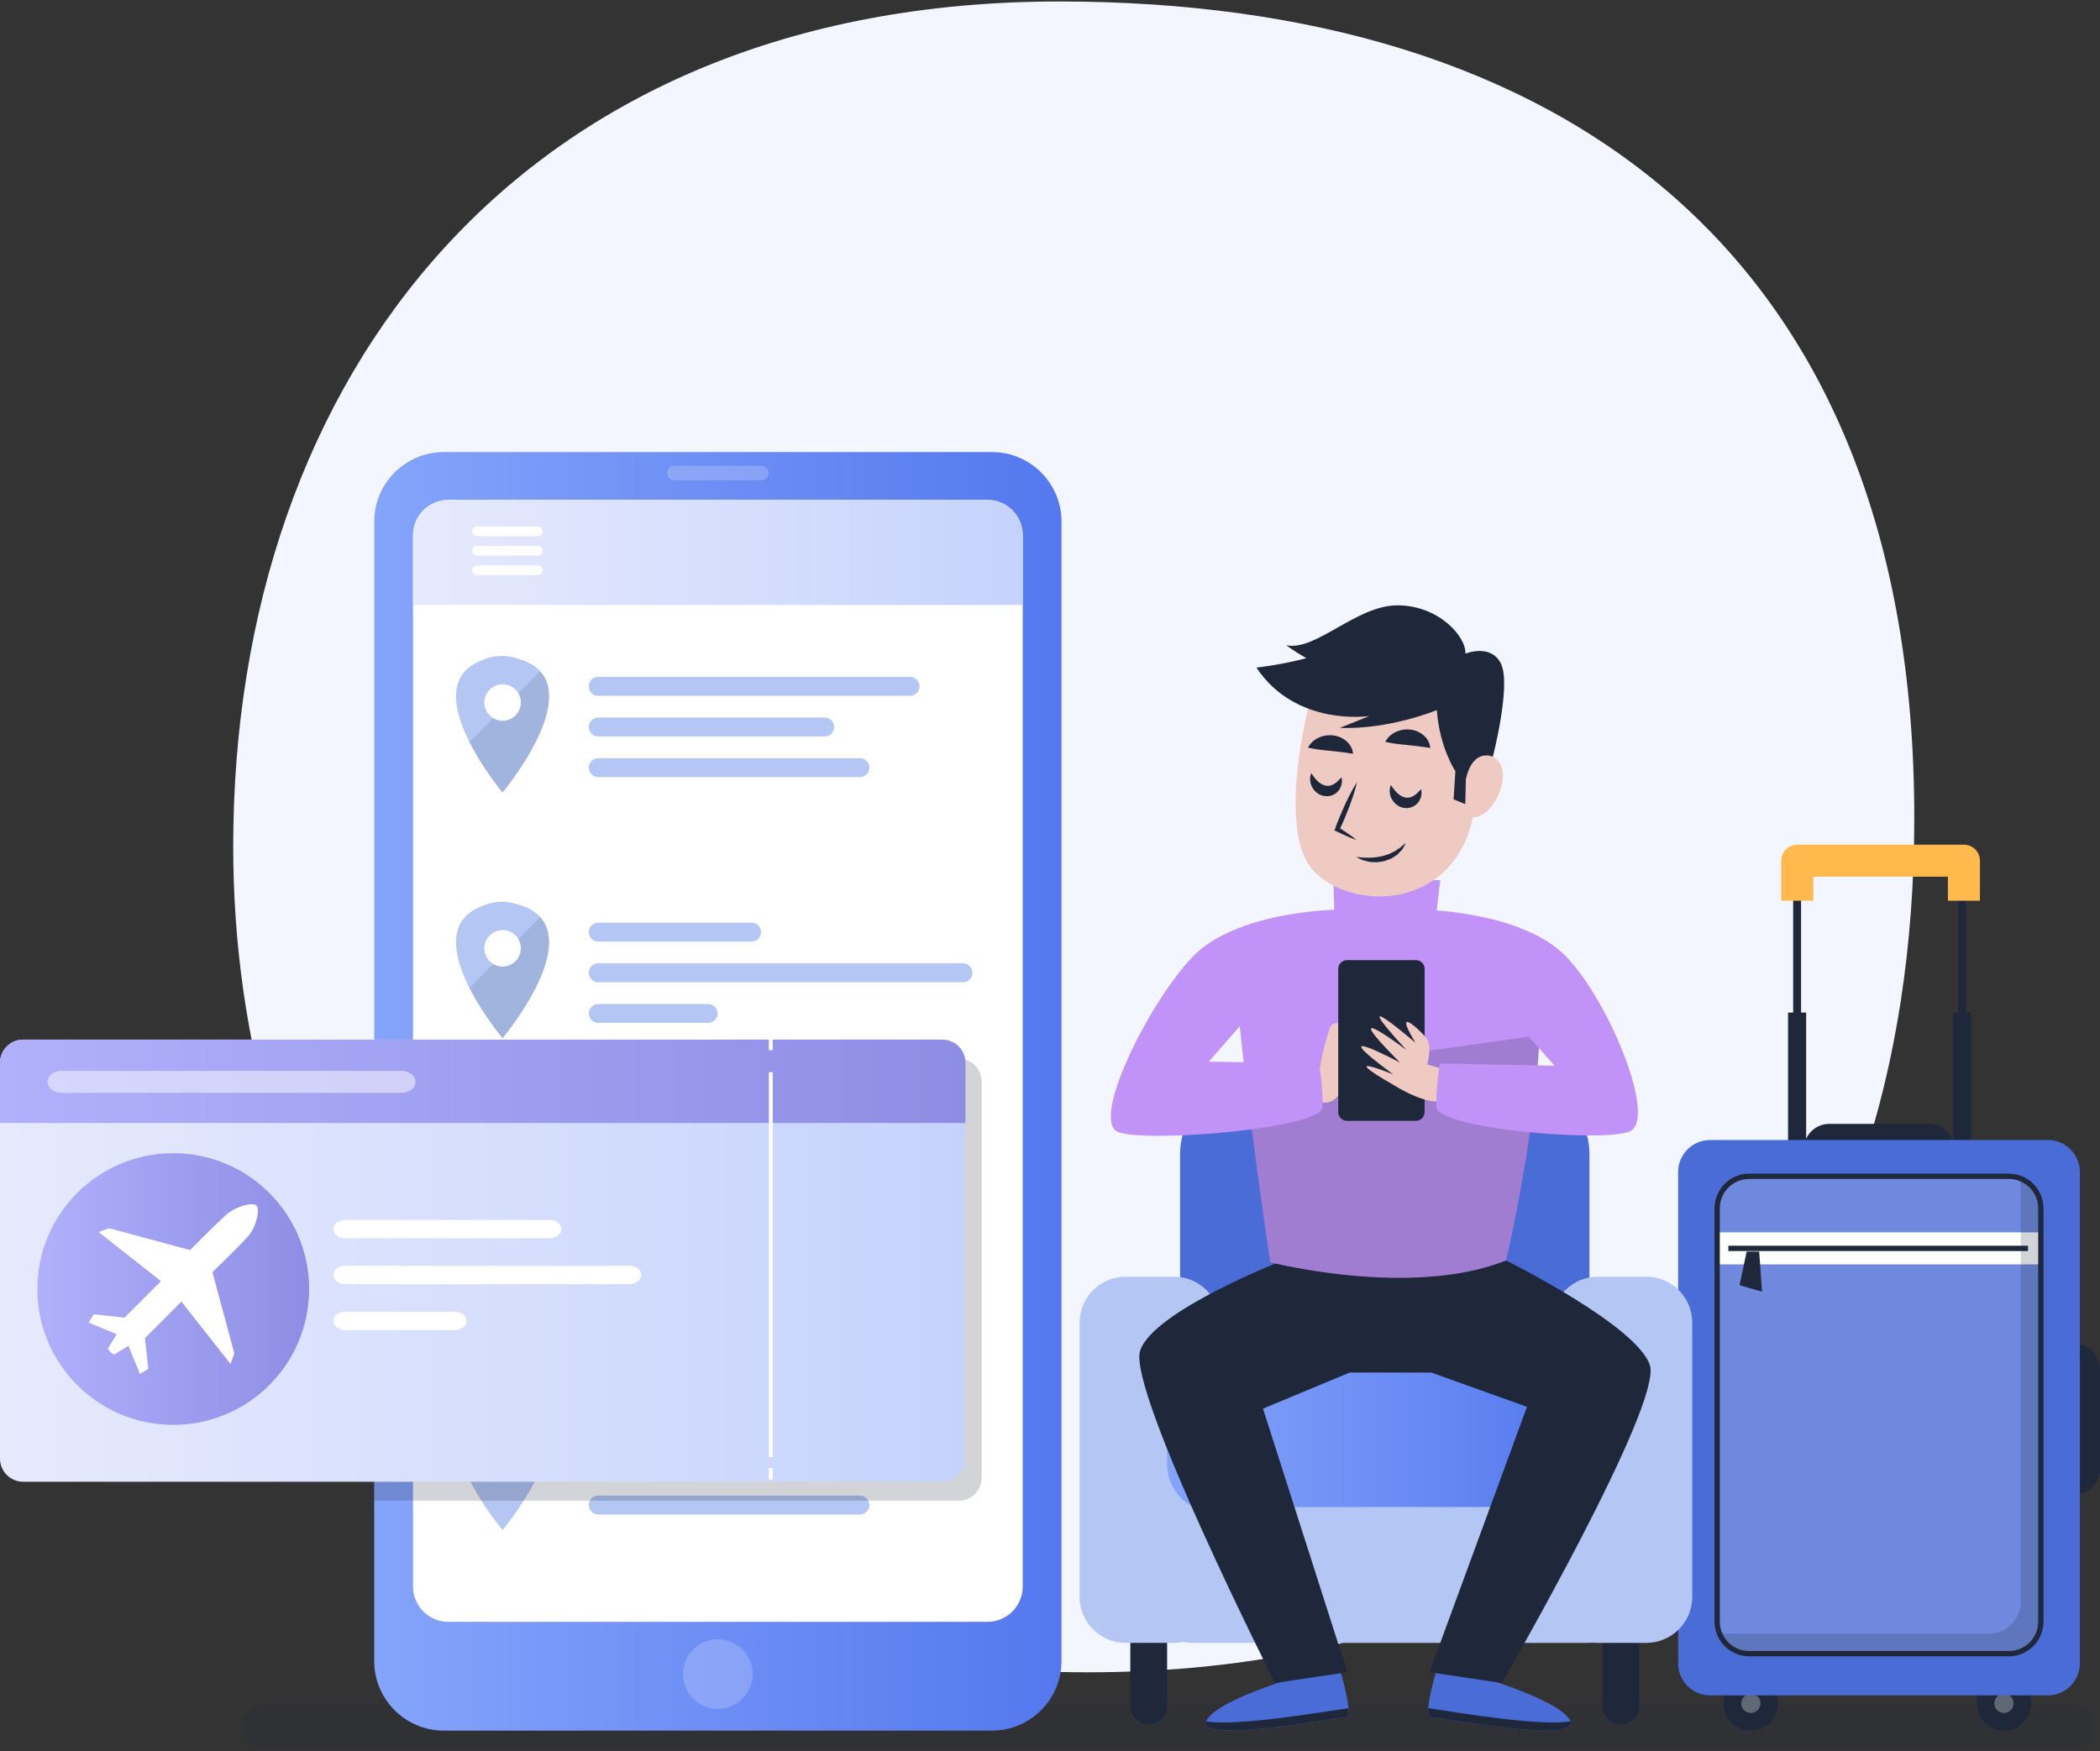 <svg width="500" height="417" viewBox="0 0 500 417" fill="none" xmlns="http://www.w3.org/2000/svg">
<rect x="0" y="0" width="500" height="417" fill="#333333" stroke="none"/>
<g clip-path="url(#clip0_378_11673)">
<path d="M252.233 0.354C371.173 0.354 455.782 59.842 455.782 194.728C455.782 315.938 387.204 398.253 259.114 398.253C105.854 398.253 55.528 293.038 55.528 201.573C55.54 89.55 124.155 0.354 252.233 0.354Z" fill="#F4F6FF"/>
<path opacity="0.2" d="M498.419 411.182C498.419 414.067 496.077 416.408 493.192 416.408H62.639C59.754 416.408 57.412 414.067 57.412 411.182C57.412 408.296 59.754 405.955 62.639 405.955H493.192C496.077 405.955 498.419 408.296 498.419 411.182Z" fill="#1E283A"/>
<path d="M105.674 107.657H236.166C245.316 107.657 252.74 115.081 252.74 124.231V395.573C252.74 404.723 245.316 412.147 236.166 412.147H105.674C96.524 412.147 89.1 404.723 89.1 395.573V124.231C89.1 115.081 96.524 107.657 105.674 107.657Z" fill="url(#paint0_linear_378_11673)"/>
<path d="M235.092 119.052H106.748C102.101 119.052 98.334 122.819 98.334 127.466V377.828C98.334 382.475 102.101 386.242 106.748 386.242H235.092C239.738 386.242 243.505 382.475 243.505 377.828V127.466C243.505 122.819 239.738 119.052 235.092 119.052Z" fill="white"/>
<path opacity="0.2" d="M170.92 406.957C175.493 406.957 179.201 403.249 179.201 398.676C179.201 394.102 175.493 390.395 170.92 390.395C166.346 390.395 162.639 394.102 162.639 398.676C162.639 403.249 166.346 406.957 170.92 406.957Z" fill="white"/>
<path opacity="0.2" d="M182.967 112.642C182.967 113.596 182.195 114.368 181.241 114.368H160.575C159.621 114.368 158.849 113.596 158.849 112.642C158.849 111.689 159.621 110.916 160.575 110.916H181.241C182.195 110.916 182.967 111.689 182.967 112.642Z" fill="white"/>
<path d="M119.664 188.717C120.051 188.258 141.984 161.882 123.068 156.788C121.946 156.425 120.751 156.22 119.507 156.22C117.66 156.22 115.91 156.655 114.389 157.403C98.877 163.729 119.29 188.27 119.652 188.705L119.664 188.717Z" fill="#B3C6F4"/>
<path opacity="0.1" d="M128.61 159.866L111.758 176.717C114.969 183.091 119.484 188.523 119.653 188.729C119.978 188.318 136.48 168.485 128.597 159.866H128.61Z" fill="#060D19"/>
<path d="M115.318 167.302C115.318 169.704 117.262 171.648 119.664 171.648C122.066 171.648 124.01 169.704 124.01 167.302C124.01 164.9 122.066 162.956 119.664 162.956C117.262 162.956 115.318 164.9 115.318 167.302Z" fill="white"/>
<path d="M218.94 163.451C218.94 164.695 217.926 165.709 216.683 165.709H142.431C141.188 165.709 140.174 164.695 140.174 163.451C140.174 162.208 141.188 161.194 142.431 161.194H216.683C217.926 161.194 218.94 162.208 218.94 163.451Z" fill="#B3C6F4"/>
<path d="M198.611 173.132C198.611 174.376 197.597 175.39 196.354 175.39H142.443C141.2 175.39 140.186 174.376 140.186 173.132C140.186 171.889 141.2 170.875 142.443 170.875H196.354C197.597 170.875 198.611 171.889 198.611 173.132Z" fill="#B3C6F4"/>
<path d="M207.001 182.814C207.001 184.057 205.987 185.071 204.744 185.071H142.443C141.2 185.071 140.186 184.057 140.186 182.814C140.186 181.57 141.2 180.556 142.443 180.556H204.744C205.987 180.556 207.001 181.57 207.001 182.814Z" fill="#B3C6F4"/>
<path d="M119.664 247.251C120.051 246.793 141.984 220.416 123.068 215.322C121.946 214.96 120.751 214.755 119.507 214.755C117.66 214.755 115.91 215.189 114.389 215.938C98.877 222.263 119.29 246.805 119.652 247.239L119.664 247.251Z" fill="#B3C6F4"/>
<path opacity="0.1" d="M128.61 218.4L111.758 235.252C114.969 241.626 119.484 247.058 119.653 247.263C119.978 246.853 136.48 227.019 128.597 218.4H128.61Z" fill="#060D19"/>
<path d="M115.318 225.836C115.318 228.239 117.262 230.182 119.664 230.182C122.066 230.182 124.01 228.239 124.01 225.836C124.01 223.434 122.066 221.491 119.664 221.491C117.262 221.491 115.318 223.434 115.318 225.836Z" fill="white"/>
<path d="M181.18 221.986C181.18 223.229 180.166 224.243 178.923 224.243H142.443C141.2 224.243 140.186 223.229 140.186 221.986C140.186 220.743 141.2 219.729 142.443 219.729H178.923C180.166 219.729 181.18 220.743 181.18 221.986Z" fill="#B3C6F4"/>
<path d="M231.531 231.667C231.531 232.91 230.517 233.924 229.273 233.924H142.431C141.188 233.924 140.174 232.91 140.174 231.667C140.174 230.424 141.188 229.41 142.431 229.41H229.273C230.517 229.41 231.531 230.424 231.531 231.667Z" fill="#B3C6F4"/>
<path d="M170.847 241.348C170.847 242.592 169.833 243.606 168.59 243.606H142.443C141.2 243.606 140.186 242.592 140.186 241.348C140.186 240.105 141.2 239.091 142.443 239.091H168.59C169.833 239.091 170.847 240.105 170.847 241.348Z" fill="#B3C6F4"/>
<path d="M119.664 305.785C120.051 305.327 141.984 278.951 123.068 273.856C121.946 273.494 120.751 273.289 119.507 273.289C117.66 273.289 115.91 273.724 114.389 274.472C98.877 280.798 119.29 305.339 119.652 305.773L119.664 305.785Z" fill="#B3C6F4"/>
<path opacity="0.1" d="M128.61 276.935L111.758 293.786C114.969 300.16 119.484 305.592 119.653 305.797C119.978 305.387 136.48 285.554 128.597 276.935H128.61Z" fill="#060D19"/>
<path d="M115.318 284.371C115.318 286.773 117.262 288.716 119.664 288.716C122.066 288.716 124.01 286.773 124.01 284.371C124.01 281.968 122.066 280.025 119.664 280.025C117.262 280.025 115.318 281.968 115.318 284.371Z" fill="white"/>
<path d="M218.94 280.52C218.94 281.763 217.926 282.777 216.683 282.777H142.431C141.188 282.777 140.174 281.763 140.174 280.52C140.174 279.277 141.188 278.263 142.431 278.263H216.683C217.926 278.263 218.94 279.277 218.94 280.52Z" fill="#B3C6F4"/>
<path d="M198.611 290.201C198.611 291.445 197.597 292.459 196.354 292.459H142.443C141.2 292.459 140.186 291.445 140.186 290.201C140.186 288.958 141.2 287.944 142.443 287.944H196.354C197.597 287.944 198.611 288.958 198.611 290.201Z" fill="#B3C6F4"/>
<path d="M207.001 299.882C207.001 301.126 205.987 302.14 204.744 302.14H142.443C141.2 302.14 140.186 301.126 140.186 299.882C140.186 298.639 141.2 297.625 142.443 297.625H204.744C205.987 297.625 207.001 298.639 207.001 299.882Z" fill="#B3C6F4"/>
<path d="M119.664 364.32C120.051 363.861 141.984 337.485 123.068 332.391C121.946 332.029 120.751 331.824 119.507 331.824C117.66 331.824 115.91 332.258 114.389 333.007C98.877 339.332 119.29 363.873 119.652 364.308L119.664 364.32Z" fill="#B3C6F4"/>
<path d="M128.61 335.469L111.758 352.321C114.969 358.695 119.484 364.127 119.653 364.332C119.978 363.922 136.48 344.088 128.597 335.469H128.61Z" fill="#B3C6F4"/>
<path d="M115.318 342.905C115.318 345.307 117.262 347.251 119.664 347.251C122.066 347.251 124.01 345.307 124.01 342.905C124.01 340.503 122.066 338.56 119.664 338.56C117.262 338.56 115.318 340.503 115.318 342.905Z" fill="white"/>
<path d="M218.94 339.043C218.94 340.286 217.926 341.3 216.683 341.3H142.431C141.188 341.3 140.174 340.286 140.174 339.043C140.174 337.799 141.188 336.785 142.431 336.785H216.683C217.926 336.785 218.94 337.799 218.94 339.043Z" fill="#B3C6F4"/>
<path d="M198.611 348.736C198.611 349.979 197.597 350.993 196.354 350.993H142.443C141.2 350.993 140.186 349.979 140.186 348.736C140.186 347.493 141.2 346.479 142.443 346.479H196.354C197.597 346.479 198.611 347.493 198.611 348.736Z" fill="#B3C6F4"/>
<path d="M207.001 358.417C207.001 359.66 205.987 360.674 204.744 360.674H142.443C141.2 360.674 140.186 359.66 140.186 358.417C140.186 357.174 141.2 356.16 142.443 356.16H204.744C205.987 356.16 207.001 357.174 207.001 358.417Z" fill="#B3C6F4"/>
<path d="M243.506 144.064V127.466C243.506 122.819 239.74 119.052 235.092 119.052H106.76C102.113 119.052 98.347 122.819 98.347 127.466V144.064H243.518H243.506Z" fill="url(#paint1_linear_378_11673)"/>
<path d="M129.201 126.536C129.201 127.176 128.682 127.695 128.042 127.695H113.568C112.928 127.695 112.409 127.176 112.409 126.536C112.409 125.897 112.928 125.377 113.568 125.377H128.042C128.682 125.377 129.201 125.897 129.201 126.536Z" fill="white"/>
<path d="M129.201 131.172C129.201 131.812 128.682 132.331 128.042 132.331H113.568C112.928 132.331 112.409 131.812 112.409 131.172C112.409 130.532 112.928 130.013 113.568 130.013H128.042C128.682 130.013 129.201 130.532 129.201 131.172Z" fill="white"/>
<path d="M129.201 135.795C129.201 136.435 128.682 136.954 128.042 136.954H113.568C112.928 136.954 112.409 136.435 112.409 135.795C112.409 135.155 112.928 134.636 113.568 134.636H128.042C128.682 134.636 129.201 135.155 129.201 135.795Z" fill="white"/>
<path opacity="0.2" d="M228.223 252.104H89.1V357.391H228.223C231.265 357.391 233.74 354.929 233.74 351.875V257.608C233.74 254.566 231.277 252.092 228.223 252.092V252.104Z" fill="#1E283A"/>
<path d="M224.348 247.589H5.517C2.47 247.589 0 250.059 0 253.106V347.359C0 350.406 2.47 352.876 5.517 352.876H224.348C227.395 352.876 229.865 350.406 229.865 347.359V253.106C229.865 250.059 227.395 247.589 224.348 247.589Z" fill="url(#paint2_linear_378_11673)"/>
<path d="M229.865 267.434V253.106C229.865 250.064 227.402 247.589 224.348 247.589H5.517C2.475 247.589 0 250.051 0 253.106V267.434H229.865Z" fill="url(#paint3_linear_378_11673)"/>
<path d="M183.522 247.348V250.1" stroke="white" stroke-width="0.91" stroke-miterlimit="10"/>
<path d="M183.522 255.339V346.985" stroke="white" stroke-width="0.91" stroke-miterlimit="10"/>
<path d="M183.522 349.605V352.369" stroke="white" stroke-width="0.91" stroke-miterlimit="10"/>
<path d="M41.248 339.332C59.115 339.332 73.6 324.848 73.6 306.981C73.6 289.114 59.115 274.629 41.248 274.629C23.381 274.629 8.896 289.114 8.896 306.981C8.896 324.848 23.381 339.332 41.248 339.332Z" fill="url(#paint4_linear_378_11673)"/>
<path d="M43.179 309.962L54.877 324.822L55.794 322.324L50.579 302.949C50.579 302.949 56.241 297.541 58.872 294.656C61.13 292.169 61.914 287.968 61.057 287.099C60.2 286.23 56.156 287.196 53.681 289.453C50.784 292.085 45.268 297.71 45.268 297.71L25.965 292.495L23.467 293.413L38.327 305.11L29.647 313.789L22.284 313.004L21.101 314.972L27.8 317.737L25.7 321.153L26.243 321.925L26.219 321.949L26.291 322.01L26.352 322.082L26.376 322.058L27.148 322.601L30.565 320.501L33.329 327.201L35.297 326.018L34.512 318.654L43.191 309.975L43.179 309.962Z" fill="white"/>
<path d="M133.667 292.7C133.667 293.907 132.412 294.885 130.867 294.885H82.182C80.637 294.885 79.382 293.907 79.382 292.7C79.382 291.493 80.637 290.515 82.182 290.515H130.867C132.412 290.515 133.667 291.493 133.667 292.7Z" fill="white"/>
<path d="M152.68 303.637C152.68 304.844 151.424 305.822 149.879 305.822H82.182C80.637 305.822 79.382 304.844 79.382 303.637C79.382 302.43 80.637 301.452 82.182 301.452H149.879C151.424 301.452 152.68 302.43 152.68 303.637Z" fill="white"/>
<path opacity="0.5" d="M98.937 257.644C98.937 259.093 97.44 260.264 95.594 260.264H14.654C12.807 260.264 11.31 259.093 11.31 257.644C11.31 256.196 12.807 255.025 14.654 255.025H95.594C97.44 255.025 98.937 256.196 98.937 257.644Z" fill="white"/>
<path d="M111.082 314.586C111.082 315.793 109.826 316.771 108.281 316.771H82.171C80.626 316.771 79.37 315.793 79.37 314.586C79.37 313.379 80.626 312.401 82.171 312.401H108.281C109.826 312.401 111.082 313.379 111.082 314.586Z" fill="white"/>
<path d="M470.654 405.653C470.654 409.238 473.564 412.135 477.137 412.135C480.71 412.135 483.619 409.226 483.619 405.653C483.619 402.08 480.71 399.17 477.137 399.17C473.564 399.17 470.654 402.08 470.654 405.653Z" fill="#1E283A"/>
<path opacity="0.3" d="M474.843 405.653C474.843 406.92 475.869 407.947 477.136 407.947C478.404 407.947 479.43 406.92 479.43 405.653C479.43 404.385 478.404 403.359 477.136 403.359C475.869 403.359 474.843 404.385 474.843 405.653Z" fill="white"/>
<path d="M410.37 405.653C410.37 409.238 413.279 412.135 416.852 412.135C420.426 412.135 423.335 409.226 423.335 405.653C423.335 402.08 420.426 399.17 416.852 399.17C413.279 399.17 410.37 402.08 410.37 405.653Z" fill="#1E283A"/>
<path opacity="0.3" d="M414.571 405.653C414.571 406.92 415.597 407.947 416.865 407.947C418.132 407.947 419.158 406.92 419.158 405.653C419.158 404.385 418.132 403.359 416.865 403.359C415.597 403.359 414.571 404.385 414.571 405.653Z" fill="white"/>
<path d="M430.034 241.143H425.725V275.631H430.034V241.143Z" fill="#1E283A"/>
<path d="M428.827 210.24H426.944V244.728H428.827V210.24Z" fill="#1E283A"/>
<path d="M469.327 241.143H465.018V275.631H469.327V241.143Z" fill="#1E283A"/>
<path d="M468.119 210.24H466.236V244.728H468.119V210.24Z" fill="#1E283A"/>
<path d="M487.917 349.846C487.917 353.178 490.621 355.882 493.953 355.882C497.284 355.882 499.988 353.178 499.988 349.846V326.114C499.988 322.782 497.284 320.078 493.953 320.078C490.621 320.078 487.917 322.782 487.917 326.114V349.846Z" fill="#1E283A"/>
<path d="M459.259 279.723C462.591 279.723 465.295 277.019 465.295 273.688C465.295 270.356 462.591 267.652 459.259 267.652H435.527C432.195 267.652 429.491 270.356 429.491 273.688C429.491 277.019 432.195 279.723 435.527 279.723H459.259Z" fill="#1E283A"/>
<path d="M487.579 271.49H407.183C402.969 271.49 399.554 274.906 399.554 279.119V396.116C399.554 400.329 402.969 403.745 407.183 403.745H487.579C491.792 403.745 495.208 400.329 495.208 396.116V279.119C495.208 274.906 491.792 271.49 487.579 271.49Z" fill="#4A6CD6"/>
<path d="M431.737 214.513V208.791H463.786V214.127C463.786 214.26 463.81 214.38 463.823 214.513H471.379C471.391 214.38 471.415 214.26 471.415 214.127V204.977C471.415 202.864 469.713 201.162 467.601 201.162H427.922C425.81 201.162 424.107 202.876 424.107 204.977V214.513H431.737Z" fill="#FFB94D"/>
<path opacity="0.2" d="M478.284 280.134H416.478C412.264 280.134 408.849 283.549 408.849 287.763V386.194C408.849 390.407 412.264 393.823 416.478 393.823H478.284C482.497 393.823 485.913 390.407 485.913 386.194V287.763C485.913 283.549 482.497 280.134 478.284 280.134Z" fill="white"/>
<path d="M485.901 293.485H409.223V301.114H485.901V293.485Z" fill="white"/>
<path opacity="0.2" d="M480.734 280.544C480.999 281.317 481.144 282.137 481.144 282.994V381.425C481.144 385.638 477.728 389.054 473.515 389.054H411.709C410.852 389.054 410.031 388.909 409.259 388.644C410.285 391.65 413.122 393.823 416.478 393.823H478.283C482.496 393.823 485.913 390.406 485.913 386.193V287.763C485.913 284.407 483.74 281.57 480.734 280.544Z" fill="#1E283A"/>
<path d="M411.517 297.299H482.859" stroke="#1E283A" stroke-width="1.26" stroke-miterlimit="10"/>
<path d="M414.185 306.075L415.863 298.072H418.856L419.532 307.608L414.185 306.075Z" fill="#1E283A"/>
<path d="M478.284 280.134H416.478C412.264 280.134 408.849 283.549 408.849 287.763V386.194C408.849 390.407 412.264 393.823 416.478 393.823H478.284C482.497 393.823 485.913 390.407 485.913 386.194V287.763C485.913 283.549 482.497 280.134 478.284 280.134Z" stroke="#1E283A" stroke-width="1.26" stroke-miterlimit="10"/>
<path d="M319.085 397.806C319.085 397.806 322.525 408.996 320.377 408.996C318.228 408.996 284.645 415.455 287.229 409.853C289.812 404.252 313.919 397.806 313.919 397.806H319.085Z" fill="#4A6CD6"/>
<path d="M287.205 409.938C285.02 415.382 318.228 408.996 320.377 408.996C320.981 408.996 321.138 408.091 321.053 406.799C314.74 407.705 294.532 411.193 287.205 409.938Z" fill="#1E283A"/>
<path d="M342.033 397.806C342.033 397.806 338.593 408.996 340.741 408.996C342.89 408.996 376.473 415.455 373.89 409.853C371.306 404.252 347.2 397.806 347.2 397.806H342.033Z" fill="#4A6CD6"/>
<path d="M373.902 409.938C376.087 415.382 342.878 408.996 340.729 408.996C340.126 408.996 339.969 408.091 340.053 406.799C346.367 407.705 366.574 411.193 373.902 409.938Z" fill="#1E283A"/>
<path d="M277.886 406.28C277.886 408.707 275.918 410.662 273.504 410.662C271.078 410.662 269.122 408.695 269.122 406.28V389.054C269.122 386.628 271.09 384.672 273.504 384.672C275.93 384.672 277.886 386.64 277.886 389.054V406.28Z" fill="#1E283A"/>
<path d="M390.307 406.28C390.307 408.707 388.339 410.662 385.925 410.662C383.499 410.662 381.543 408.695 381.543 406.28V389.054C381.543 386.628 383.511 384.672 385.925 384.672C388.351 384.672 390.307 386.64 390.307 389.054V406.28Z" fill="#1E283A"/>
<path d="M361.541 257.898H297.876C288.542 257.898 280.976 265.464 280.976 274.798V329.445C280.976 338.779 288.542 346.346 297.876 346.346H361.541C370.874 346.346 378.441 338.779 378.441 329.445V274.798C378.441 265.464 370.874 257.898 361.541 257.898Z" fill="#4A6CD6"/>
<path d="M391.949 304.047H380.445C374.384 304.047 369.472 308.96 369.472 315.02V380.279C369.472 386.339 374.384 391.252 380.445 391.252H391.949C398.009 391.252 402.922 386.339 402.922 380.279V315.02C402.922 308.96 398.009 304.047 391.949 304.047Z" fill="#B3C6F4"/>
<path d="M268.011 304.047H279.527C285.575 304.047 290.5 308.96 290.5 315.02V380.279C290.5 386.326 285.587 391.252 279.527 391.252H268.011C261.963 391.252 257.038 386.339 257.038 380.279V315.02C257.038 308.973 261.951 304.047 268.011 304.047Z" fill="#B3C6F4"/>
<path d="M377.692 348.579C377.692 354.88 372.779 359.986 366.719 359.986H288.846C282.786 359.986 277.873 354.88 277.873 348.579V337.739C277.873 331.437 282.786 326.331 288.846 326.331H366.719C372.779 326.331 377.692 331.437 377.692 337.739V348.579Z" fill="url(#paint5_linear_378_11673)"/>
<path d="M378.248 358.888H283.921C277.861 358.888 272.948 363.8 272.948 369.861V380.278C272.948 386.339 277.861 391.251 283.921 391.251H378.248C384.308 391.251 389.221 386.339 389.221 380.278V369.861C389.221 363.8 384.308 358.888 378.248 358.888Z" fill="#B3C6F4"/>
<path d="M392.842 325.148C389.824 315.684 358.595 300.184 358.595 300.184L337.241 299.013L336.879 298.458L332.026 298.724L327.173 298.458L326.69 299.013L305.457 300.172C305.457 300.172 274.469 312.219 271.451 321.696C268.434 331.16 303.574 400.812 303.574 400.812L320.787 398.229L300.713 335.469L321.379 326.862H340.754L363.569 335.035L340.355 398.229L357.569 400.812C357.569 400.812 395.848 334.612 392.83 325.136L392.842 325.148Z" fill="#1E283A"/>
<path d="M302.451 300.607C302.451 300.607 336.022 309.214 358.595 300.172C358.595 300.172 375.616 227.429 360.128 220.971C344.629 214.513 295.993 214.513 294.267 224.412C292.54 234.31 302.439 300.595 302.439 300.595L302.451 300.607Z" fill="#C192F7"/>
<path opacity="0.2" d="M296.439 255.773C298.914 276.935 302.451 300.607 302.451 300.607C302.451 300.607 336.022 309.214 358.595 300.172C358.595 300.172 365.705 269.752 366.55 246.502C343.228 249.919 319.858 253.009 296.439 255.761V255.773Z" fill="#1E283A"/>
<path d="M314.185 254.445C314.185 254.445 316.176 244.329 317.251 243.895C318.325 243.46 326.027 242.929 326.027 242.929L325.278 252.297L319.894 258.646C319.894 258.646 318.277 263.596 314.293 262.413C310.31 261.23 314.185 254.445 314.185 254.445Z" fill="#EFCAC3"/>
<path d="M337.108 228.649H320.715C319.562 228.649 318.627 229.584 318.627 230.737V264.839C318.627 265.993 319.562 266.928 320.715 266.928H337.108C338.262 266.928 339.197 265.993 339.197 264.839V230.737C339.197 229.584 338.262 228.649 337.108 228.649Z" fill="#1E283A"/>
<path d="M342.697 254.337L339.788 253.48C339.788 253.48 341.201 249.062 339.462 247.022C337.627 244.873 331.604 239.38 336.988 248.313C336.988 248.313 319.339 233.14 334.839 250.04C334.839 250.04 316.973 236.592 333.33 253.057C333.33 253.057 313.75 242.616 331.712 255.858C331.712 255.858 317.082 249.943 332.256 258.659C332.256 258.659 338.062 262.316 342.046 262.316L342.685 254.349L342.697 254.337Z" fill="#EFCAC3"/>
<path d="M339.378 216.674C339.378 216.674 362.628 217.108 372.949 227.864C383.282 238.62 394.774 266.927 387.893 269.511C381 272.094 341.961 268.762 341.961 263.596C341.961 258.429 342.818 253.262 342.818 253.262L370.136 253.806L357.026 239.066L339.378 216.686V216.674Z" fill="#C192F7"/>
<path d="M317.516 216.674C317.516 216.674 294.267 217.108 283.946 227.864C273.613 238.62 259.416 267.036 266.297 269.619C273.19 272.203 314.933 268.762 314.933 263.596C314.933 258.429 314.076 253.262 314.076 253.262L287.821 252.828L299.868 239.054L317.516 216.674Z" fill="#C192F7"/>
<path d="M314.825 221.466L317.71 217.917L317.504 210.65C317.504 210.65 343.108 209.202 342.951 209.684C342.794 210.167 341.889 218.557 341.889 218.557L314.812 221.466H314.825Z" fill="#C192F7"/>
<path d="M311.613 168.087C311.613 168.087 304.092 196.925 312.325 206.884C320.558 216.843 345.932 217.604 350.712 194.487C355.13 173.072 344.133 161.966 344.133 161.966" fill="#EFCAC3"/>
<path d="M347.948 182.596C347.948 182.596 352.258 178.577 355.445 180.206C361.179 183.14 355.445 195.67 350.242 194.523C345.051 193.376 347.936 182.596 347.936 182.596H347.948Z" fill="#EFCAC3"/>
<path d="M357.425 158.152C355.022 153.13 348.902 155.665 348.902 155.665C349.131 151.621 342.565 144.185 332.751 144.161C322.936 144.137 313.243 155.182 306.254 153.661C306.254 153.661 308.052 155.049 311.034 156.751C304.334 158.477 299.144 158.984 299.144 158.984C308.547 173.168 326.039 170.525 326.039 170.525L318.977 173.362C331.121 173.736 342.106 169.1 342.106 169.1C342.722 177.985 346.524 183.671 346.524 183.671L346.089 190.358L348.878 191.493L349.011 185.566C350.737 177.949 355.445 180.218 355.445 180.218C355.445 180.218 359.815 163.185 357.412 158.164L357.425 158.152Z" fill="#1E283A"/>
<path d="M312.193 184.093C312.193 184.093 312.326 184.25 312.507 184.54C312.603 184.673 312.7 184.878 312.845 185.035C312.965 185.192 313.11 185.361 313.267 185.554C313.448 185.723 313.593 185.928 313.798 186.085C313.979 186.254 314.173 186.423 314.39 186.556C314.583 186.713 314.812 186.797 315.018 186.906C315.235 187.002 315.44 187.063 315.657 187.111C315.863 187.135 316.068 187.171 316.273 187.147C316.478 187.123 316.696 187.123 316.889 187.039C317.106 186.99 317.311 186.87 317.516 186.773C317.722 186.664 317.915 186.495 318.12 186.375C318.458 186.049 318.82 185.759 319.025 185.506C319.255 185.264 319.424 185.131 319.424 185.131C319.424 185.131 319.472 185.325 319.496 185.675C319.496 185.844 319.544 186.073 319.496 186.314C319.46 186.556 319.412 186.846 319.327 187.147C319.194 187.437 319.086 187.775 318.856 188.089C318.615 188.403 318.349 188.729 317.963 188.97C317.782 189.115 317.577 189.224 317.359 189.308C317.142 189.405 316.913 189.513 316.671 189.537C316.188 189.658 315.681 189.622 315.187 189.562L314.474 189.344C314.245 189.26 314.052 189.127 313.847 189.006C313.629 188.898 313.472 188.729 313.303 188.584C313.122 188.439 312.977 188.282 312.857 188.113C312.579 187.787 312.386 187.425 312.241 187.087C312.072 186.749 312.048 186.399 311.976 186.097C311.915 185.783 311.939 185.481 311.939 185.228C311.927 184.974 312.012 184.793 312.048 184.624C312.145 184.298 312.217 184.105 312.217 184.105L312.193 184.093Z" fill="#1E283A"/>
<path d="M331.145 186.918C331.145 186.918 331.278 187.075 331.459 187.365C331.555 187.497 331.652 187.703 331.797 187.86C331.918 188.016 332.062 188.185 332.219 188.379C332.4 188.548 332.545 188.753 332.75 188.91C332.932 189.079 333.125 189.248 333.342 189.381C333.535 189.537 333.765 189.622 333.97 189.731C334.187 189.827 334.392 189.888 334.61 189.936C334.815 189.96 335.02 189.996 335.225 189.972C335.43 189.948 335.648 189.948 335.841 189.863C336.058 189.815 336.263 189.694 336.469 189.598C336.674 189.489 336.867 189.32 337.072 189.199C337.41 188.874 337.772 188.584 337.977 188.33C338.207 188.089 338.376 187.956 338.376 187.956C338.376 187.956 338.424 188.149 338.448 188.499C338.448 188.668 338.497 188.898 338.448 189.139C338.412 189.381 338.364 189.67 338.279 189.972C338.146 190.262 338.038 190.6 337.808 190.914C337.567 191.227 337.301 191.553 336.915 191.795C336.734 191.94 336.529 192.048 336.312 192.133C336.094 192.229 335.865 192.338 335.624 192.362C335.141 192.483 334.634 192.447 334.139 192.386L333.426 192.169C333.197 192.085 333.004 191.952 332.799 191.831C332.581 191.722 332.425 191.553 332.256 191.409C332.074 191.264 331.93 191.107 331.809 190.938C331.531 190.612 331.338 190.25 331.193 189.912C331.024 189.574 331 189.224 330.928 188.922C330.867 188.608 330.891 188.306 330.891 188.053C330.879 187.799 330.964 187.618 331 187.449C331.097 187.123 331.169 186.93 331.169 186.93L331.145 186.918Z" fill="#1E283A"/>
<path d="M311.432 178.045C311.432 178.045 311.516 177.816 311.746 177.502C311.963 177.176 312.325 176.766 312.82 176.367C313.327 175.981 313.967 175.607 314.739 175.377C315.5 175.136 316.369 175.027 317.25 175.112C318.131 175.196 319.013 175.462 319.725 175.897C320.099 176.09 320.413 176.355 320.69 176.609C320.98 176.85 321.21 177.128 321.391 177.418C321.777 177.961 321.958 178.492 322.042 178.878C322.139 179.252 322.151 179.494 322.151 179.494C322.151 179.494 321.898 179.482 321.535 179.421C321.354 179.385 321.137 179.361 320.92 179.313C320.69 179.264 320.413 179.264 320.171 179.216C319.918 179.168 319.652 179.132 319.375 179.108C319.109 179.071 318.844 179.023 318.566 179.011C318.421 179.011 318.288 178.975 318.155 178.951C318.023 178.951 317.878 178.951 317.733 178.914C317.455 178.878 317.178 178.854 316.9 178.83C316.622 178.77 316.321 178.794 316.043 178.733C315.753 178.733 315.464 178.673 315.162 178.649C314.57 178.588 313.979 178.516 313.436 178.432C312.892 178.347 312.397 178.25 312.035 178.178C311.673 178.106 311.432 178.045 311.432 178.045Z" fill="#1E283A"/>
<path d="M329.829 176.669C329.829 176.669 329.914 176.44 330.143 176.126C330.36 175.8 330.722 175.39 331.217 174.991C331.724 174.605 332.364 174.231 333.137 174.001C333.897 173.76 334.766 173.651 335.648 173.736C336.529 173.82 337.41 174.086 338.122 174.521C338.496 174.714 338.81 174.979 339.088 175.233C339.378 175.474 339.607 175.752 339.788 176.042C340.174 176.585 340.355 177.116 340.44 177.502C340.536 177.876 340.549 178.118 340.549 178.118C340.549 178.118 340.295 178.106 339.933 178.045C339.752 178.009 339.535 177.985 339.317 177.937C339.088 177.888 338.81 177.888 338.569 177.84C338.315 177.792 338.05 177.756 337.772 177.732C337.507 177.695 337.241 177.647 336.963 177.635C336.818 177.635 336.686 177.599 336.553 177.575C336.42 177.575 336.275 177.575 336.13 177.538C335.853 177.502 335.575 177.478 335.297 177.454C335.02 177.394 334.718 177.418 334.44 177.357C334.151 177.357 333.861 177.297 333.559 177.273C332.968 177.212 332.376 177.14 331.833 177.056C331.29 176.971 330.795 176.874 330.433 176.802C330.071 176.73 329.829 176.669 329.829 176.669Z" fill="#1E283A"/>
<path d="M323.117 186.206C322.659 188.222 321.995 190.153 321.282 192.072C320.558 193.98 319.774 195.863 318.892 197.698L318.663 197.022C320.16 197.963 321.632 198.929 323.033 200.064C321.343 199.484 319.737 198.736 318.144 197.963L317.733 197.77L317.902 197.287C318.59 195.368 319.387 193.485 320.232 191.638C321.089 189.791 322.007 187.956 323.117 186.218V186.206Z" fill="#1E283A"/>
<path d="M322.96 204.108C322.96 204.108 323.177 204.108 323.539 204.144C323.902 204.144 324.433 204.277 325.036 204.253C325.338 204.253 325.652 204.253 325.99 204.265C326.316 204.301 326.678 204.204 327.052 204.204C327.414 204.168 327.801 204.168 328.163 204.071C328.537 203.999 328.911 203.927 329.297 203.854C329.66 203.733 330.034 203.613 330.384 203.492C330.758 203.395 331.072 203.202 331.398 203.045C331.712 202.864 332.074 202.78 332.327 202.563C332.593 202.369 332.871 202.188 333.124 202.031C333.643 201.718 333.957 201.319 334.259 201.102C334.549 200.873 334.718 200.74 334.718 200.74C334.718 200.74 334.633 200.933 334.464 201.259C334.367 201.428 334.259 201.621 334.138 201.85C334.005 202.08 333.873 202.345 333.631 202.563C333.414 202.804 333.172 203.057 332.907 203.323C332.653 203.613 332.303 203.794 331.965 204.023C331.615 204.228 331.277 204.506 330.855 204.627C330.444 204.772 330.034 204.929 329.623 205.073C329.189 205.146 328.766 205.206 328.332 205.279C327.909 205.375 327.487 205.315 327.076 205.315C326.666 205.291 326.28 205.315 325.917 205.206C325.543 205.134 325.205 205.049 324.891 204.965C324.264 204.832 323.829 204.53 323.491 204.397C323.165 204.228 322.972 204.132 322.972 204.132L322.96 204.108Z" fill="#1E283A"/>
</g>
<defs>
<linearGradient id="paint0_linear_378_11673" x1="89.1" y1="259.902" x2="252.728" y2="259.902" gradientUnits="userSpaceOnUse">
<stop stop-color="#85A4FB"/>
<stop offset="1" stop-color="#5478EE"/>
</linearGradient>
<linearGradient id="paint1_linear_378_11673" x1="98.335" y1="131.558" x2="243.506" y2="131.558" gradientUnits="userSpaceOnUse">
<stop stop-color="#E7EAFD"/>
<stop offset="1" stop-color="#C5D3FC"/>
</linearGradient>
<linearGradient id="paint2_linear_378_11673" x1="0" y1="300.233" x2="229.865" y2="300.233" gradientUnits="userSpaceOnUse">
<stop stop-color="#E7EAFD"/>
<stop offset="1" stop-color="#C5D3FC"/>
</linearGradient>
<linearGradient id="paint3_linear_378_11673" x1="0" y1="257.512" x2="229.865" y2="257.512" gradientUnits="userSpaceOnUse">
<stop stop-color="#B0B0FB"/>
<stop offset="1" stop-color="#8D8DE5"/>
</linearGradient>
<linearGradient id="paint4_linear_378_11673" x1="8.896" y1="306.981" x2="73.588" y2="306.981" gradientUnits="userSpaceOnUse">
<stop stop-color="#B0B0FB"/>
<stop offset="1" stop-color="#8D8DE5"/>
</linearGradient>
<linearGradient id="paint5_linear_378_11673" x1="277.885" y1="343.159" x2="377.692" y2="343.159" gradientUnits="userSpaceOnUse">
<stop stop-color="#85A4FB"/>
<stop offset="1" stop-color="#5478EE"/>
</linearGradient>
<clipPath id="clip0_378_11673">
<rect width="500" height="416.067" fill="white" transform="translate(0 0.354)"/>
</clipPath>
</defs>
</svg>
